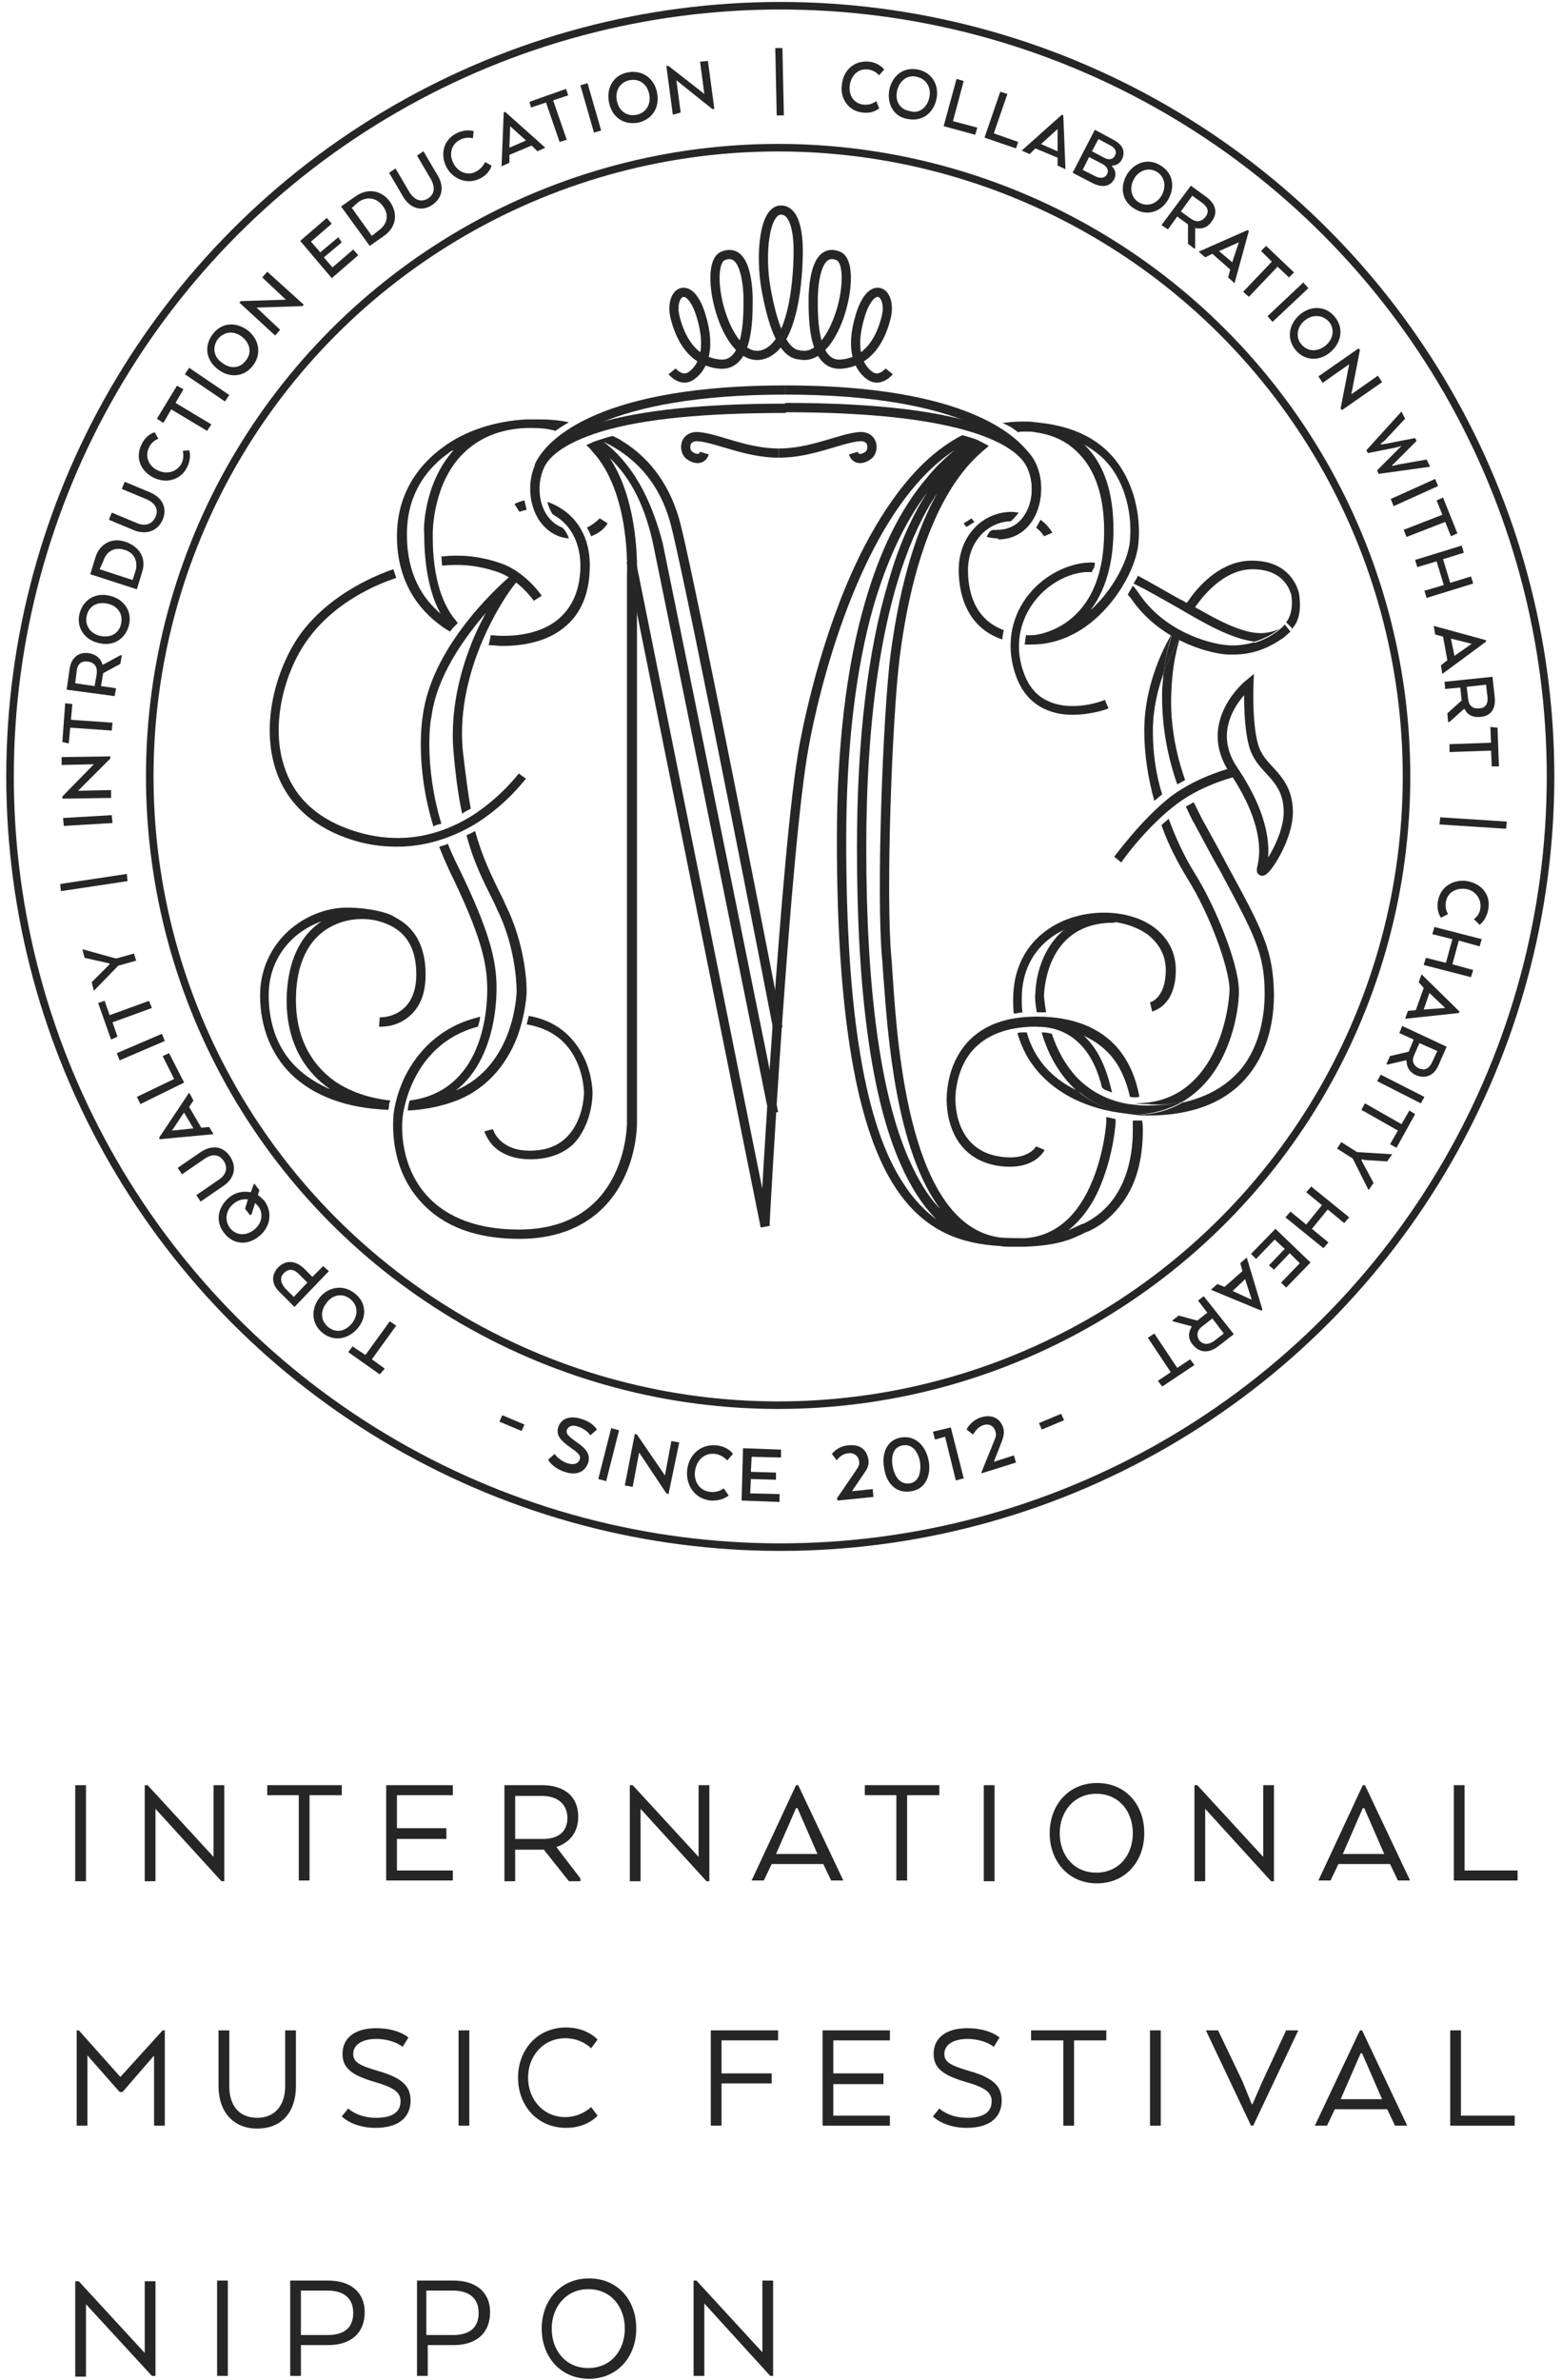 <?xml version="1.0" encoding="utf-8"?>
<!-- Generator: Adobe Illustrator 18.0.0, SVG Export Plug-In . SVG Version: 6.00 Build 0)  -->
<!DOCTYPE svg PUBLIC "-//W3C//DTD SVG 1.1//EN" "http://www.w3.org/Graphics/SVG/1.1/DTD/svg11.dtd">
<svg version="1.1" id="レイヤー_1" xmlns="http://www.w3.org/2000/svg" xmlns:xlink="http://www.w3.org/1999/xlink" x="0px"
	 y="0px" viewBox="0 0 218 332" enable-background="new 0 0 218 332" xml:space="preserve">
<g>
	<g>
		<path fill="#262626" d="M12,262.4h-1.5V249H12V262.4z"/>
		<path fill="#262626" d="M31.3,262.4h-0.4l-9.2-10.1v10.1h-1.5V249h0.4l9.2,10v-10h1.5V262.4z"/>
		<path fill="#262626" d="M37.3,249h10.4v1.4h-4.5v11.9h-1.5v-11.9h-4.4V249z"/>
		<path fill="#262626" d="M62.3,256.5h-6.9v4.4h7.8v1.4h-9.3V249h9.3v1.4h-7.8v4.6h6.9V256.5z"/>
		<path fill="#262626" d="M70.4,249h5.2c3.2,0,5.1,1.6,5.1,4.4c0,2.2-1.2,3.6-3,4.2v0.1L81,262v0.4h-1.6l-3.5-4.4h-4v4.4h-1.5V249zM75.6,250.5h-3.7v6h3.9c2,0,3.4-0.9,3.4-3C79.1,251.5,77.7,250.5,75.6,250.5z"/>
		<path fill="#262626" d="M99,262.4h-0.4l-9.2-10.1v10.1h-1.5V249h0.4l9.2,10v-10H99V262.4z"/>
		<path fill="#262626" d="M111.1,249h0.3l6.3,13.3H116l-1.1-2.3h-7.2l-1.1,2.3h-1.7L111.1,249z M111.3,252.2h-0.2l-2.7,6.2l-0.1,0.2h5.8l-0.1-0.2L111.3,252.2z"/>
		<path fill="#262626" d="M120.7,249h10.4v1.4h-4.5v11.9h-1.5v-11.9h-4.4V249z"/>
		<path fill="#262626" d="M138.8,262.4h-1.5V249h1.5V262.4z"/>
		<path fill="#262626" d="M146.5,255.7c0-3.9,2.6-7,6.6-7c4,0,6.6,3,6.6,7c0,3.9-2.6,7-6.6,7C149.1,262.7,146.5,259.6,146.5,255.7zM158.1,255.7c0-3-1.9-5.5-5.1-5.5c-3.1,0-5.1,2.5-5.1,5.5c0,3,1.9,5.5,5.1,5.5C156.2,261.2,158.1,258.7,158.1,255.7z"/>
		<path fill="#262626" d="M177.8,262.4h-0.4l-9.2-10.1v10.1h-1.5V249h0.4l9.2,10v-10h1.5V262.4z"/>
		<path fill="#262626" d="M190.2,249h0.3l6.3,13.3h-1.7l-1.1-2.3h-7.2l-1.1,2.3h-1.7L190.2,249z M190.4,252.2h-0.2l-2.7,6.2l-0.1,0.2h5.8l-0.1-0.2L190.4,252.2z"/>
		<path fill="#262626" d="M202.9,262.4V249h1.5v11.9h7.4v1.4H202.9z"/>
		<path fill="#262626" d="M21.6,286.6l-4.5,5.2h-0.4l-4.5-5.1v9.8h-1.5v-13.3H11l5.8,6.5l5.9-6.5H23v13.3h-1.5V286.6z"/>
		<path fill="#262626" d="M30.5,291v-7.8H32v7.8c0,2.6,1.3,4.4,3.9,4.4c2.6,0,3.9-1.9,3.9-4.4v-7.8h1.5v7.8c0,3.5-1.9,5.9-5.4,5.9C32.5,296.9,30.5,294.5,30.5,291z"/>
		<path fill="#262626" d="M48.6,294.1c0,0,1.3,1.3,3.9,1.3c2.4,0,3.4-0.9,3.4-2.3c0-1.2-0.8-1.9-3.6-2.7c-3.1-0.9-4.5-1.9-4.5-3.9c0-2.3,1.8-3.6,4.7-3.6c3.1,0,4.5,1.3,4.5,1.3l-0.8,1.3c0,0-1.3-1.1-3.7-1.1c-1.8,0-3.2,0.7-3.2,2.1c0,1.1,0.8,1.6,3.6,2.4c3.4,1,4.4,2.2,4.4,4.1c0,2.2-1.5,3.8-4.9,3.8c-3.2,0-4.7-1.6-4.7-1.6L48.6,294.1z"/>
		<path fill="#262626" d="M65.5,296.5H64v-13.3h1.5V296.5z"/>
		<path fill="#262626" d="M83.4,295.1c0,0-1.4,1.7-4.4,1.7c-4,0-6.7-3.1-6.7-7c0-3.9,2.7-7,6.7-7c3,0,4.4,1.7,4.4,1.7l-0.9,1.2c0,0-1.3-1.4-3.6-1.4c-3.1,0-5.2,2.5-5.2,5.5c0,3,2.1,5.5,5.2,5.5c2.2,0,3.6-1.4,3.6-1.4L83.4,295.1z"/>
		<path fill="#262626" d="M99.2,283.2h9.4v1.4h-7.9v4.6h7v1.4h-7v5.9h-1.5V283.2z"/>
		<path fill="#262626" d="M123.3,290.7h-7v4.4h7.9v1.4h-9.4v-13.3h9.4v1.4h-7.9v4.6h7V290.7z"/>
		<path fill="#262626" d="M131.1,294.1c0,0,1.3,1.3,3.9,1.3c2.4,0,3.4-0.9,3.4-2.3c0-1.2-0.8-1.9-3.6-2.7c-3.1-0.9-4.5-1.9-4.5-3.9c0-2.3,1.8-3.6,4.7-3.6c3.1,0,4.5,1.3,4.5,1.3l-0.8,1.3c0,0-1.3-1.1-3.7-1.1c-1.8,0-3.2,0.7-3.2,2.1c0,1.1,0.8,1.6,3.6,2.4c3.4,1,4.4,2.2,4.4,4.1c0,2.2-1.5,3.8-4.9,3.8c-3.2,0-4.7-1.6-4.7-1.6L131.1,294.1z"/>
		<path fill="#262626" d="M143.9,283.2h10.5v1.4h-4.5v11.9h-1.5v-11.9h-4.5V283.2z"/>
		<path fill="#262626" d="M162,296.5h-1.5v-13.3h1.5V296.5z"/>
		<path fill="#262626" d="M176.2,290.3l3.3-7.1h1.7l-6.3,13.3h-0.3l-6.3-13.3h1.7l3.4,7.1l1.3,3.2h0.1L176.2,290.3z"/>
		<path fill="#262626" d="M189.8,283.2h0.3l6.3,13.3h-1.7l-1.1-2.3h-7.3l-1.1,2.3h-1.7L189.8,283.2z M190.1,286.4h-0.2l-2.7,6.2l-0.1,0.2h5.8l-0.1-0.2L190.1,286.4z"/>
		<path fill="#262626" d="M202.4,296.5v-13.3h1.5v11.9h7.5v1.4H202.4z"/>
		<path fill="#262626" d="M21.6,331.4h-0.4L12,321.4v10.1h-1.5v-13.3H11l9.2,10v-10h1.5V331.4z"/>
		<path fill="#262626" d="M31.8,331.4h-1.5v-13.3h1.5V331.4z"/>
		<path fill="#262626" d="M40.6,318.1h5.2c3.1,0,5.1,1.6,5.1,4.4c0,3-2,4.6-5.1,4.6H42v4.3h-1.5V318.1z M45.7,319.5H42v6.2h3.7c2.2,0,3.6-0.9,3.6-3.1C49.3,320.5,47.9,319.5,45.7,319.5z"/>
		<path fill="#262626" d="M58.1,318.1h5.2c3.1,0,5.1,1.6,5.1,4.4c0,3-2,4.6-5.1,4.6h-3.6v4.3h-1.5V318.1z M63.2,319.5h-3.7v6.2h3.7c2.2,0,3.6-0.9,3.6-3.1C66.8,320.5,65.4,319.5,63.2,319.5z"/>
		<path fill="#262626" d="M75.6,324.8c0-3.9,2.6-7,6.6-7c4,0,6.6,3,6.6,7c0,3.9-2.6,7-6.6,7C78.2,331.8,75.6,328.7,75.6,324.8zM87.2,324.8c0-3-1.9-5.5-5.1-5.5c-3.1,0-5.1,2.5-5.1,5.5c0,3,1.9,5.5,5.1,5.5C85.3,330.3,87.2,327.8,87.2,324.8z"/>
		<path fill="#262626" d="M107.9,331.4h-0.4l-9.2-10.1v10.1h-1.5v-13.3h0.4l9.2,10v-10h1.5V331.4z"/>
	</g>
	<circle fill="none" stroke="#262626" stroke-width="1.054" stroke-miterlimit="10" cx="108.9" cy="108.3" r="107.5"/>
	<g>
		<path fill="#262626" d="M53,191.7l-4.4-3.1l0.6-0.8L51,189l3.4-4.7l0.9,0.6l-3.4,4.7l1.8,1.3L53,191.7z"/>
		<path fill="#262626" d="M49.9,185.3c-1.3,1.5-3.3,1.9-4.9,0.6c-1.6-1.3-1.6-3.4-0.4-4.9c1.2-1.5,3.3-1.9,4.9-0.6C51.2,181.7,51.2,183.8,49.9,185.3z M45.6,181.7c-0.9,1.1-0.9,2.5,0.2,3.4c1.1,0.9,2.4,0.6,3.3-0.5c0.9-1.1,0.9-2.5-0.2-3.4C47.8,180.3,46.4,180.6,45.6,181.7z"/>
		<path fill="#262626" d="M41.1,182.3l-2-2c-1.2-1.1-1.3-2.4-0.3-3.5c1.1-1.1,2.4-1,3.6,0.1l1.2,1.2l1.5-1.5l0.8,0.7L41.1,182.3zM39.8,179.7l1.2,1.2l1.9-2l-1.2-1.2c-0.7-0.7-1.4-0.8-2.1-0.1C39,178.2,39.2,179,39.8,179.7z"/>
		<path fill="#262626" d="M36.2,172.4c-1.5,1.3-3.6,1.3-4.9-0.4c-1.3-1.6-0.9-3.6,0.6-4.9c0.9-0.8,2-1,3.1-0.8l0.4-1.1l0.1-0.1
			l0.7,0.9l-0.2,0.7c0.3,0.2,0.6,0.5,0.9,0.8C38.1,169.1,37.7,171.2,36.2,172.4z M34.9,169.5l-0.7-0.9l0.4-1.3
			c-0.7-0.1-1.4,0.1-2,0.6c-1.1,0.9-1.3,2.3-0.5,3.4c0.9,1.1,2.3,1.1,3.4,0.2c1.1-0.9,1.3-2.3,0.5-3.3c-0.1-0.1-0.3-0.3-0.4-0.4
			l-0.5,1.6L34.9,169.5z"/>
		<path fill="#262626" d="M31.2,165.4l-3.2,2.2l-0.6-0.9l3.2-2.2c0.9-0.6,1.3-1.6,0.6-2.6c-0.7-1-1.7-0.9-2.6-0.3l-3.2,2.2l-0.6-0.9
			l3.2-2.2c1.5-1,3.1-0.9,4.1,0.6C33.1,162.8,32.7,164.4,31.2,165.4z"/>
		<path fill="#262626" d="M22.3,158.9l-0.1-0.2l4.2-6.3l0.6,1.1l-0.6,0.9l1.7,2.9l1.1-0.1l0.6,1L22.3,158.9z M24,157.7L24,157.7
			l2.9-0.3l0.1,0l-1.3-2.2l-0.1,0.1L24,157.7z"/>
		<path fill="#262626" d="M25.7,151l-6.1,3l-0.5-1l5.2-2.5l-1.6-3.2l0.9-0.4L25.7,151z"/>
		<path fill="#262626" d="M22.6,144.2l0.4,1l-6.3,2.7l-0.4-1L22.6,144.2z"/>
		<path fill="#262626" d="M15.5,145l-1.8-5.1l0.9-0.3l0.7,2l5.5-2l0.4,1l-5.5,2l0.7,2L15.5,145z"/>
		<path fill="#262626" d="M11.8,133.6l-0.3-1.2l4.7,1.3l2.5-0.7l0.3,1l-2.5,0.7l-3.4,3.5l-0.3-1.2l2.2-2.2l0.3-0.3l0-0.1l-0.4-0.1
			L11.8,133.6z"/>
		<path fill="#262626" d="M17.7,121.9l0.1,1l-9.3,1.4l-0.1-1L17.7,121.9z"/>
		<path fill="#262626" d="M15.6,113.7l0.1,1.1l-6.8,0.4l-0.1-1.1L15.6,113.7z"/>
		<path fill="#262626" d="M15.4,105.5l0,0.3l-4.5,4.5l4.6-0.1l0,1.1l-6.8,0.1l0-0.3l4.4-4.5l-4.5,0.1l0-1.1L15.4,105.5z"/>
		<path fill="#262626" d="M8.7,103.5l0.4-5.4l1,0.1l-0.2,2.2l5.8,0.4l-0.1,1.1l-5.8-0.4l-0.2,2.2L8.7,103.5z"/>
		<path fill="#262626" d="M9.3,96.2l0.4-2.8c0.2-1.6,1.2-2.5,2.7-2.3c1.1,0.2,1.7,0.8,1.9,1.6l0.1,0l2.4-1.3l0.2,0l-0.2,1.2
			l-2.4,1.3l-0.3,1.8l2.1,0.3L16,97.1L9.3,96.2z M10.7,93.6l-0.2,1.7l2.7,0.4l0.3-1.7c0.1-0.9-0.2-1.5-1.1-1.7
			C11.4,92.1,10.8,92.6,10.7,93.6z"/>
		<path fill="#262626" d="M13.8,89.7c-1.9-0.4-3.2-2.1-2.7-4.1c0.5-2,2.3-3,4.2-2.5c1.9,0.4,3.2,2.1,2.7,4.1
			C17.5,89.2,15.7,90.2,13.8,89.7z M15,84.2c-1.4-0.3-2.6,0.3-2.9,1.7c-0.3,1.3,0.5,2.5,1.9,2.8c1.4,0.3,2.6-0.3,2.9-1.7
			C17.2,85.6,16.4,84.5,15,84.2z"/>
		<path fill="#262626" d="M19.8,79.9l-0.7,2.3l-6.5-2.1l0.7-2.3c0.6-2,2.4-2.9,4.3-2.2S20.5,77.9,19.8,79.9z M13.9,79.4l4.6,1.5
			l0.4-1.2c0.4-1.3-0.1-2.6-1.5-3c-1.5-0.5-2.6,0.3-3,1.6L13.9,79.4z"/>
		<path fill="#262626" d="M18.8,74l-3.6-1.5l0.4-1l3.6,1.5c1,0.4,2,0.2,2.5-0.9c0.5-1.1-0.1-1.9-1.1-2.4l-3.6-1.5l0.4-1l3.6,1.5
			c1.6,0.7,2.4,2.1,1.7,3.8C22,74.1,20.4,74.6,18.8,74z"/>
		<path fill="#262626" d="M26.4,62.8c0,0,0.4,1-0.3,2.4c-0.9,1.8-3,2.3-4.7,1.4c-1.8-0.9-2.6-2.8-1.6-4.7c0.7-1.4,1.8-1.6,1.8-1.6
			l0.5,0.9c0,0-0.9,0.3-1.3,1.2c-0.6,1.2-0.1,2.6,1.2,3.2c1.2,0.6,2.6,0.3,3.3-0.9c0.5-0.9,0.2-1.8,0.2-1.8L26.4,62.8z"/>
		<path fill="#262626" d="M21.9,58.4l2.8-4.6l0.9,0.5l-1.1,1.9l5,3l-0.6,0.9l-5-3l-1.1,1.9L21.9,58.4z"/>
		<path fill="#262626" d="M32,55.1L31.4,56l-5.6-3.8l0.6-0.9L32,55.1z"/>
		<path fill="#262626" d="M30.4,51.5c-1.6-1.2-2-3.2-0.7-4.9c1.3-1.7,3.3-1.7,4.9-0.5c1.5,1.2,2,3.2,0.7,4.9
			C34,52.7,31.9,52.7,30.4,51.5z M33.8,47c-1.1-0.9-2.5-0.8-3.4,0.3c-0.8,1.1-0.6,2.5,0.6,3.3c1.1,0.9,2.5,0.8,3.3-0.3
			C35.2,49.2,34.9,47.9,33.8,47z"/>
		<path fill="#262626" d="M42.4,42.5l-0.2,0.2l-6.4,0.2l3.3,3.1l-0.7,0.8l-5-4.6l0.2-0.2l6.3-0.2l-3.3-3.1l0.7-0.8L42.4,42.5z"/>
		<path fill="#262626" d="M47.7,33.8l-2.5,2.1l1.2,1.4l2.9-2.5l0.7,0.8l-3.7,3.2l-4.4-5.2l3.7-3.2l0.7,0.8l-2.9,2.5l1.3,1.5l2.5-2.1
			L47.7,33.8z"/>
		<path fill="#262626" d="M53.6,32.9l-2,1.4l-4-5.5l2-1.4c1.7-1.2,3.6-0.9,4.8,0.7C55.6,29.8,55.3,31.7,53.6,32.9z M49.1,29l2.8,3.9
			l1-0.8c1.1-0.8,1.5-2.1,0.5-3.4c-0.9-1.2-2.3-1.3-3.4-0.5L49.1,29z"/>
		<path fill="#262626" d="M56.3,27.5l-2-3.4l0.9-0.6l2,3.4c0.6,0.9,1.5,1.4,2.5,0.8c1-0.6,1-1.6,0.5-2.6l-2-3.4l0.9-0.6l2,3.4
			c0.9,1.5,0.7,3.1-0.8,4.1C58.8,29.6,57.2,29,56.3,27.5z"/>
		<path fill="#262626" d="M68.6,23.1c0,0-0.2,1.1-1.6,1.8c-1.8,0.9-3.8,0.1-4.7-1.6c-0.9-1.8-0.4-3.8,1.4-4.7
			c1.4-0.7,2.4-0.3,2.4-0.3L66,19.3c0,0-0.9-0.3-1.8,0.2c-1.2,0.6-1.6,2-0.9,3.3c0.6,1.2,2,1.8,3.2,1.1c0.9-0.5,1.2-1.3,1.2-1.3
			L68.6,23.1z"/>
		<path fill="#262626" d="M70.3,15.7l0.2-0.1l5.6,5L75,21.1l-0.8-0.8l-3.1,1.3l0,1.1l-1.1,0.5L70.3,15.7z M71.2,17.6L71.2,17.6
			l-0.1,2.9l0,0.1l2.3-1l-0.1-0.1L71.2,17.6z"/>
		<path fill="#262626" d="M73.9,14.2l5.1-1.8l0.3,0.9l-2.1,0.7l1.9,5.5l-1,0.3l-1.9-5.5l-2.1,0.7L73.9,14.2z"/>
		<path fill="#262626" d="M83.9,18.2l-1,0.3L81,11.9l1-0.3L83.9,18.2z"/>
		<path fill="#262626" d="M85,14.3c-0.4-1.9,0.5-3.8,2.6-4.2c2-0.4,3.7,0.8,4.1,2.8c0.4,1.9-0.5,3.7-2.6,4.2
			C87,17.5,85.4,16.3,85,14.3z M90.6,13.1c-0.3-1.4-1.4-2.2-2.8-1.9c-1.3,0.3-2,1.5-1.7,2.9c0.3,1.4,1.4,2.2,2.8,1.9
			C90.2,15.7,90.9,14.5,90.6,13.1z"/>
		<path fill="#262626" d="M99.7,15.2l-0.3,0l-5-4l0.6,4.5L93.9,16L93,9.2l0.3,0l5,3.9l-0.6-4.5l1.1-0.1L99.7,15.2z"/>
		<path fill="#262626" d="M109.4,16.1l-1,0l-0.2-9.4l1,0L109.4,16.1z"/>
		<path fill="#262626" d="M122.7,15.1c0,0-0.8,0.8-2.3,0.6c-2-0.2-3.2-2-2.9-3.9c0.2-2,1.7-3.4,3.8-3.2c1.5,0.2,2.1,1.1,2.1,1.1
			l-0.7,0.8c0,0-0.6-0.7-1.5-0.8c-1.4-0.2-2.4,0.8-2.6,2.2c-0.2,1.4,0.6,2.6,2,2.7c1,0.1,1.7-0.5,1.7-0.5L122.7,15.1z"/>
		<path fill="#262626" d="M124.1,12.6c0.4-2,1.9-3.3,4-2.9c2,0.4,3,2.2,2.6,4.1c-0.4,1.9-1.9,3.2-4,2.8
			C124.7,16.3,123.8,14.5,124.1,12.6z M129.7,13.6c0.3-1.4-0.4-2.6-1.8-2.9c-1.3-0.3-2.4,0.6-2.7,2c-0.3,1.4,0.4,2.6,1.8,2.8
			C128.3,15.9,129.4,15,129.7,13.6z"/>
		<path fill="#262626" d="M131.7,17.6l1.8-6.6l1,0.3l-1.5,5.6l3.4,0.9l-0.3,1L131.7,17.6z"/>
		<path fill="#262626" d="M137.4,19.2l2.2-6.4l1,0.3l-1.9,5.5l3.4,1.2l-0.3,0.9L137.4,19.2z"/>
		<path fill="#262626" d="M148.2,16l0.2,0.1l0.3,7.5l-1.1-0.5l0-1.1l-3.1-1.3l-0.8,0.8l-1.1-0.5L148.2,16z M147.6,18L147.6,18
			l-2.2,2l-0.1,0.1l2.3,1l0-0.1L147.6,18z"/>
		<path fill="#262626" d="M152.4,25.5l-2.7-1.4l3.1-6l2.6,1.4c1.3,0.7,1.7,1.6,1.2,2.7c-0.3,0.6-0.8,0.9-1.4,0.9l0,0.1
			c0.5,0.5,0.6,1.2,0.3,1.8C154.9,26.1,153.7,26.2,152.4,25.5z M152,21.9l-0.9,1.8l1.8,0.9c0.6,0.3,1.3,0.3,1.6-0.3
			c0.3-0.5,0-1.1-0.6-1.4L152,21.9z M155,20.3l-1.7-0.9l-0.9,1.7l1.7,0.9c0.7,0.4,1.3,0.2,1.5-0.3C155.9,21.2,155.7,20.7,155,20.3z"
			/>
		<path fill="#262626" d="M157.3,24.3c1.1-1.7,3-2.3,4.7-1.2c1.8,1.1,2,3.1,1,4.8c-1,1.7-3,2.3-4.7,1.2
			C156.5,28,156.3,26,157.3,24.3z M162.1,27.3c0.7-1.2,0.5-2.6-0.6-3.3c-1.1-0.7-2.5-0.3-3.2,0.9c-0.7,1.2-0.5,2.6,0.6,3.3
			C160,28.9,161.4,28.5,162.1,27.3z"/>
		<path fill="#262626" d="M166.2,25.9l2.2,1.6c1.3,1,1.6,2.2,0.7,3.4c-0.6,0.9-1.5,1.1-2.3,0.9l0,0.1l0,2.7l-0.1,0.1l-0.9-0.7l0-2.7
			l-1.5-1.1L163,32l-0.9-0.6L166.2,25.9z M167.8,28.3l-1.4-1l-1.6,2.2l1.4,1c0.7,0.5,1.4,0.5,2-0.2
			C168.8,29.6,168.6,28.9,167.8,28.3z"/>
		<path fill="#262626" d="M174.1,32.1l0.2,0.1l-2,7.3l-0.9-0.8l0.3-1.1l-2.5-2.2l-1,0.5l-0.9-0.8L174.1,32.1z M172.9,33.8
			L172.9,33.8l-2.7,1.2l-0.1,0l1.9,1.6l0-0.1L172.9,33.8z"/>
		<path fill="#262626" d="M176.7,34.3l3.9,3.7l-0.7,0.7l-1.6-1.5l-4,4.2l-0.8-0.7l4-4.2L176,35L176.7,34.3z"/>
		<path fill="#262626" d="M177.6,44.9l-0.7-0.8l5-4.7l0.7,0.8L177.6,44.9z"/>
		<path fill="#262626" d="M181.4,43.9c1.5-1.3,3.6-1.3,4.9,0.3c1.3,1.6,0.9,3.6-0.6,4.9c-1.5,1.3-3.6,1.3-4.9-0.3
			C179.5,47.2,179.9,45.2,181.4,43.9z M185,48.2c1.1-0.9,1.3-2.3,0.5-3.3c-0.9-1-2.3-1.1-3.4-0.2c-1.1,0.9-1.3,2.3-0.5,3.3
			C182.5,49.1,183.9,49.1,185,48.2z"/>
		<path fill="#262626" d="M187.3,57.2l-0.2-0.2l1.2-6.2l-3.7,2.6l-0.6-0.9l5.6-3.9l0.2,0.2l-1.2,6.2l3.7-2.6l0.6,0.9L187.3,57.2z"/>
		<path fill="#262626" d="M197.5,61.1l0.2,0.4l-2.9,2.9l-0.5,0.5l0,0.1l0.8-0.2l4-0.7l0.5,1l-7.2,1l-0.2-0.5l2.9-2.9l0.5-0.5l0,0
			l-0.7,0.2l-4,0.8l-0.2-0.4l4.9-5.4l0.5,1l-2.8,3l-0.6,0.5l0,0.1l0.7-0.1L197.5,61.1z"/>
		<path fill="#262626" d="M194.5,70.6l-0.4-1l6.2-2.8l0.4,1L194.5,70.6z"/>
		<path fill="#262626" d="M201.4,69.4l2,5l-0.9,0.4l-0.8-2l-5.4,2.1l-0.4-1l5.4-2.1l-0.8-2L201.4,69.4z"/>
		<path fill="#262626" d="M199.1,83.4l-0.3-1l2.7-0.8l-1-3.3l-2.7,0.8l-0.3-1l6.5-2l0.3,1l-2.9,0.9l1,3.3l2.9-0.9l0.3,1L199.1,83.4z"/>
		<path fill="#262626" d="M207.4,89.3l0,0.2l-6.1,4.5l-0.2-1.2l0.9-0.7l-0.6-3.3l-1.1-0.3l-0.2-1.2L207.4,89.3z M205.4,89.8
			L205.4,89.8l-2.8-0.7l-0.1,0l0.5,2.4l0.1-0.1L205.4,89.8z"/>
		<path fill="#262626" d="M208.3,94.4l0.3,2.8c0.2,1.6-0.5,2.7-2,2.8c-1.1,0.1-1.8-0.3-2.2-1.1l-0.1,0l-2,1.8l-0.2,0l-0.1-1.2l2-1.8l-0.2-1.8l-2.1,0.2l-0.1-1L208.3,94.4z M207.6,97.2l-0.2-1.7l-2.7,0.3l0.2,1.7c0.1,0.9,0.6,1.4,1.5,1.3C207.3,98.8,207.7,98.2,207.6,97.2z"/>
		<path fill="#262626" d="M209,101.5l0.2,5.4l-1,0l-0.1-2.2l-5.8,0.2l0-1.1l5.8-0.2l-0.1-2.2L209,101.5z"/>
		<path fill="#262626" d="M200.9,115l0.1-1l9.3,0.6l-0.1,1L200.9,115z"/>
		<path fill="#262626" d="M201.1,128c0,0-0.7-0.9-0.4-2.4c0.4-2,2.2-3,4.1-2.7c2,0.4,3.3,1.9,2.9,4c-0.3,1.5-1.2,2.1-1.2,2.1l-0.8-0.8c0,0,0.8-0.5,0.9-1.5c0.2-1.3-0.7-2.5-2-2.7c-1.4-0.2-2.6,0.5-2.8,1.8c-0.2,1,0.3,1.7,0.3,1.7L201.1,128z"/>
		<path fill="#262626" d="M198.7,134.6l0.3-1l2.8,0.7l0.9-3.3l-2.8-0.7l0.3-1l6.6,1.7l-0.3,1l-2.9-0.8l-0.9,3.3l2.9,0.8l-0.3,1L198.7,134.6z"/>
		<path fill="#262626" d="M203.7,141.1l-0.1,0.2l-7.5,0.8l0.4-1.1l1.1-0.1l1.1-3.1L198,137l0.4-1.1L203.7,141.1z M201.7,140.6L201.7,140.6l-2.1-2l-0.1-0.1l-0.8,2.3l0.1,0L201.7,140.6z"/>
		<path fill="#262626" d="M201.9,146l-1.1,2.5c-0.6,1.5-1.8,2-3.1,1.5c-1-0.4-1.4-1.2-1.4-2.1l-0.1,0l-2.6,0.6l-0.1-0.1l0.5-1.1l2.6-0.6l0.7-1.7l-2-0.9l0.4-1L201.9,146z M199.9,148.1l0.7-1.5l-2.5-1.1l-0.7,1.6c-0.4,0.8-0.2,1.5,0.6,1.9C198.9,149.4,199.5,149,199.9,148.1z"/>
		<path fill="#262626" d="M192.2,150.8l0.5-0.9l6.1,3.1l-0.5,0.9L192.2,150.8z"/>
		<path fill="#262626" d="M197.5,155.4l-2.6,4.7l-0.9-0.5l1.1-1.9l-5.1-2.9l0.5-0.9l5.1,2.9l1.1-1.9L197.5,155.4z"/>
		<path fill="#262626" d="M191.7,165l-0.7,1l-2.2-4.4l-2.2-1.4l0.6-0.9l2.2,1.4l4.9,0.3l-0.7,1l-3.1-0.2l-0.4-0.1l-0.1,0.1l0.2,0.4L191.7,165z"/>
		<path fill="#262626" d="M179.4,169.8l0.7-0.8l2.2,1.8l2.2-2.7l-2.2-1.8l0.7-0.8l5.3,4.3l-0.7,0.8l-2.3-1.9l-2.2,2.7l2.3,1.9l-0.7,0.8L179.4,169.8z"/>
		<path fill="#262626" d="M177.1,176.5l2.2-2.3l-1.4-1.3l-2.6,2.7l-0.7-0.7l3.4-3.5l4.9,4.7l-3.4,3.5l-0.7-0.7l2.6-2.7l-1.4-1.4l-2.2,2.3L177.1,176.5z"/>
		<path fill="#262626" d="M176.2,182.7l-0.2,0.1l-7-2.9l0.9-0.8l1,0.4l2.5-2.2l-0.3-1.1l0.9-0.8L176.2,182.7z M174.7,181.3L174.7,181.3l-0.9-2.8l0-0.1l-1.8,1.7l0.1,0L174.7,181.3z"/>
		<path fill="#262626" d="M172.2,186.1l-2.2,1.7c-1.3,1-2.6,0.9-3.5-0.2c-0.7-0.8-0.7-1.7-0.2-2.5l0-0.1l-2.6-0.7l-0.1-0.1l0.9-0.7l2.6,0.7l1.4-1.1l-1.3-1.7l0.8-0.6L172.2,186.1z M169.5,187l1.3-1l-1.6-2.1l-1.4,1.1c-0.7,0.5-0.9,1.2-0.4,2C168,187.6,168.7,187.6,169.5,187z"/>
		<path fill="#262626" d="M166.7,190.4l-4.5,3l-0.6-0.8l1.8-1.2l-3.2-4.8l0.9-0.6l3.2,4.8l1.8-1.2L166.7,190.4z"/>
	</g>
	<g>
		<path fill="#262626" d="M70.1,197.4l3.1,1.3l-0.4,0.9l-3.1-1.3L70.1,197.4z"/>
		<path fill="#262626" d="M77.4,202.8c0,0,0.6,0.9,1.8,1.3c1,0.3,1.5,0,1.7-0.5c0.2-0.5-0.1-0.9-1.3-1.7c-1.4-1-2-1.7-1.7-2.8
			c0.4-1.2,1.5-1.7,3.2-1.2c1.7,0.5,2.2,1.5,2.2,1.5l-0.9,0.8c0,0-0.5-0.8-1.7-1.2c-0.8-0.3-1.4-0.1-1.6,0.5
			c-0.1,0.5,0.2,0.8,1.3,1.6c1.5,1,2,1.8,1.7,2.9c-0.4,1.2-1.5,1.9-3.3,1.3c-1.8-0.6-2.3-1.7-2.3-1.7L77.4,202.8z"/>
		<path fill="#262626" d="M84.6,206.6l-1.1-0.3l1.8-7.1l1.1,0.3L84.6,206.6z"/>
		<path fill="#262626" d="M93.3,208.4l-0.3-0.1l-3.8-5.7l-0.9,4.8l-1.1-0.2l1.4-7.2l0.3,0.1l3.9,5.7l0.9-4.8l1.1,0.2L93.3,208.4z"/>
		<path fill="#262626" d="M101.7,208.6c0,0-0.9,0.8-2.5,0.7c-2.2-0.2-3.5-2.1-3.3-4.2c0.2-2.1,1.8-3.7,4.1-3.5
			c1.7,0.2,2.3,1.2,2.3,1.2l-0.8,0.9c0,0-0.7-0.8-1.7-0.9c-1.5-0.2-2.6,0.9-2.8,2.4c-0.2,1.5,0.7,2.8,2.2,2.9
			c1.1,0.1,1.8-0.5,1.8-0.5L101.7,208.6z"/>
		<path fill="#262626" d="M108.3,206.4l-3.5-0.1l-0.1,2l4.1,0.1l0,1.1l-5.3-0.2l0.2-7.3l5.3,0.2l0,1.1l-4.1-0.1l-0.1,2.1l3.5,0.1
			L108.3,206.4z"/>
		<path fill="#262626" d="M116.8,209l2.6-3.8c0.4-0.6,0.6-0.9,0.5-1.4c-0.1-0.7-0.7-1.2-1.5-1.1c-1,0.1-1.6,0.9-1.6,1l-0.7-0.9
			c0,0,0.8-1.1,2.3-1.2c1.7-0.2,2.6,0.7,2.8,2c0.1,0.7-0.1,1.2-0.6,1.9l-1.7,2.5l2.9-0.3l0.1,1.1l-5,0.5L116.8,209z"/>
		<path fill="#262626" d="M123.4,204.8c-0.4-2.1,0.4-4,2.4-4.3s3.4,1.2,3.8,3.2c0.4,2-0.4,4-2.4,4.3
			C125.1,208.4,123.7,206.9,123.4,204.8z M128.4,203.9c-0.3-1.5-1.1-2.5-2.4-2.3c-1.3,0.2-1.7,1.5-1.4,3c0.3,1.5,1.1,2.5,2.4,2.3
			C128.2,206.7,128.6,205.4,128.4,203.9z"/>
		<path fill="#262626" d="M130.2,199.7l2.5-0.6l1.8,7.1l-1.1,0.3l-1.5-6.1l-1.4,0.4L130.2,199.7z"/>
		<path fill="#262626" d="M137,205.3l1.7-4.2c0.3-0.7,0.4-1,0.2-1.5c-0.2-0.7-0.9-1.1-1.7-0.8c-0.9,0.3-1.3,1.2-1.4,1.3l-0.9-0.7
			c0,0,0.5-1.2,2-1.7c1.6-0.5,2.7,0.2,3.1,1.4c0.2,0.6,0.1,1.2-0.2,2l-1.1,2.8l2.8-0.9l0.3,1l-4.8,1.5L137,205.3z"/>
		<path fill="#262626" d="M145,198.5l3.1-1.3l0.4,0.9l-3.1,1.3L145,198.5z"/>
	</g>
	<circle fill="none" stroke="#262626" stroke-width="1.054" stroke-miterlimit="10" cx="108.6" cy="108.3" r="87.7"/>
</g>
<g>
	<g>
		<path fill="none" d="M163.1,114.3c0.9,2.7,2.2,5.3,3.7,7.7c2.8,4.5,6,12.3,6.1,16.1c0.1,2.1-0.8,9.1-5.1,13.5c-0.8,0.9-1.8,1.6-2.8,2.2c3.5-0.7,6.3-2.3,8.3-4.8c2.7-3.3,3.2-7.5,3.2-10.4c0-5.7-1.4-8.3-6.2-17.1c-1-1.9-2.2-4.1-3.6-6.6
			c-0.4-0.8-0.8-1.6-1.2-2.4c-0.4,0.3-0.8,0.5-1.2,0.8C163.9,113.6,163.5,113.9,163.1,114.3z"/>
		<path fill="none" d="M164.3,109.4c-1.9-5.4-2.2-10.1-2.1-13.4c0-0.8,0.1-1.5,0.2-2.1c-0.8,2.2-1.5,5.1-1.5,8.1c0,2.9,0.4,6,1.2,8.9c0.1-0.1,0.2-0.2,0.3-0.2C163,110.2,163.7,109.8,164.3,109.4z"/>
		<path fill="#262626" d="M143.3,144c0,0-0.3,0-0.7,0c-0.3,0-0.6,0.1-0.6,0.1c1.4,5,4.9,7.7,7.9,9.2c4.1,2,8.2,2.1,8.4,2.1c-3.1-0.3-5.8-1.4-8-3.3C146.7,150.4,144.3,147.6,143.3,144z"/>
		<path fill="#262626" d="M160.9,102c0-3.1,0.7-5.9,1.5-8.1c0.4-3.5,1.2-5.6,1.3-5.7l0.6,0.2l0,0l-0.5-0.4c-0.2,0.3-4.1,6.3-4.1,13.9c0,3.2,0.5,6.6,1.4,9.8c0.4-0.3,0.7-0.6,1.1-0.9C161.3,108,160.9,104.9,160.9,102z"/>
		<path fill="#262626" d="M165,153.7c1-0.6,1.9-1.3,2.8-2.2c4.4-4.5,5.2-11.5,5.1-13.5c-0.1-3.8-3.3-11.6-6.1-16.1c-1.5-2.4-2.7-5-3.7-7.7
			c-0.3,0.3-0.7,0.6-1,0.9c0.9,2.6,2.2,5.1,3.6,7.4c3.3,5.3,5.8,12.5,5.9,15.4c0,1.6-0.7,8.4-4.8,12.6c-2.2,2.3-5,3.4-8.4,3.4
			c0.6,0.1,1.1,0.1,1.7,0.1C161.9,154.2,163.5,154,165,153.7z"/>
		<path fill="#262626" d="M171.4,120.9c-1-1.9-2.2-4.1-3.6-6.6c-0.4-0.8-0.8-1.6-1.2-2.4c-0.4,0.2-0.7,0.4-1.1,0.6c0.4,0.8,0.7,1.6,1.2,2.4
			c1.4,2.6,2.5,4.7,3.6,6.6c4.7,8.8,6.2,11.4,6.2,17.1c0,2.9-0.6,7.1-3.2,10.4c-2,2.4-4.7,4-8.3,4.8c-1.9,1.1-4.1,1.7-6.6,1.7
			c0,0,0,0,0,0c0.6,0.1,1.2,0.1,1.8,0.1c6.3,0,11.1-1.9,14.1-5.7c2.9-3.6,3.5-8.1,3.5-11.2C177.7,132.6,176.3,129.9,171.4,120.9z"/>
		<rect x="164.6" y="88.2" width="0" height="0.6"/>
		<path fill="#262626" d="M164.8,88.8c0,0-1.3,2-2.4,5.1c-0.1,0.7-0.1,1.4-0.2,2.1c-0.1,3.3,0.2,8,2.1,13.4c0.4-0.2,0.8-0.4,1.1-0.6
			c-1.8-5.1-2.1-9.5-1.9-12.7c0.2-4.6,1.3-7.4,1.3-7.5l-0.6-0.2L164.8,88.8z"/>
		<path fill="#262626" d="M158.4,154.1C158.4,154.1,158.4,154.1,158.4,154.1c-3.2-0.3-5.9-1.6-8-3.7c-1.8-1.9-2.9-4.1-3.6-6.2c0,0-0.6-0.2-1.4-0.2
			l0,0.1c0.7,2.4,2,5.1,4.1,7.3c0.3,0.3,0.6,0.6,0.9,0.9c0,0,0.1,0,0.1,0C154.4,154,158.3,154.1,158.4,154.1z"/>
		<polygon points="164.3,88.4 164.3,88.4 164.3,88.4"/>
		<path fill="#262626" d="M164.3,88.4L164.3,88.4l-0.6-0.2c0,0.1-0.9,2.2-1.3,5.7c1.1-3.1,2.4-5.1,2.4-5.1L164.3,88.4z"/>
		<path fill="#262626" d="M165,153.7c-1.5,0.3-3.1,0.5-4.8,0.5c-0.6,0-1.2,0-1.7-0.1c0,0,0,0,0,0c0,0-4-0.1-7.9-1.9c0,0-0.1,0-0.1,0
			c2.2,1.9,4.9,3,8,3.3c0,0,0,0,0,0C160.8,155.4,163,154.8,165,153.7z"/>
	</g>
	<path fill="#262626" d="M157.7,153c-0.5-2.3-1.4-4.3-2.7-5.8c-2.3-2.6-5.8-4-10.4-4c-4.6,0-10.3,1.6-11.2,9c-0.3,2.8,0.5,8.2,6,9.1
		c4.1,0.7,5.2-1.4,5.2-1.4l1.2,0.5c-0.1,0.1-1.4,3-6.6,2.2c-6.5-1.1-7.4-7.4-7-10.6c0.3-2.7,1.3-4.9,2.8-6.6
		c2.2-2.4,5.4-3.6,9.7-3.6c5,0,8.8,1.5,11.3,4.4c1.5,1.8,2.5,4,3,6.7C159,153.1,158.3,153.1,157.7,153z"/>
	<path fill="#262626" d="M152.4,79.8c-0.3,0-0.7,0-1,0c-3,0.3-5.9,2.2-7.6,4.9c-1.7,2.7-2.1,6-0.9,9.2c0.7,1.9,1.8,3.2,3.4,3.9
		c3.4,1.6,7.9-0.1,7.9-0.2l0.5,1.2c-0.1,0.1-2.4,0.9-5,0.9c-1.3,0-2.6-0.2-3.9-0.8c-1.9-0.9-3.2-2.4-4-4.6c-1.3-3.6-0.9-7.3,1-10.3
		c1.9-3,5.2-5.1,8.6-5.5c0.5,0,0.9-0.1,1.4,0c0,0,0,0.3-0.1,0.7C152.4,79.6,152.4,79.8,152.4,79.8z"/>
	<g>
		<path fill="#262626" d="M61.6,114.9c-2.5-8.3-1.5-14.7-1.4-14.8l0,0c0.7-5.7,4.5-11,7.6-14.6c-0.4,0.8-0.9,1.7-1.3,2.6
			c-1.8,4-3.8,10.2-3.2,16.8c0.3,3.5,0.7,6.3,1.2,8.6c0.4-0.3,0.8-0.5,1.2-0.7c-0.4-2.2-0.7-4.7-1.1-8c-1.2-12.1,6.8-23,7.5-23.6
			l0,0l0,0c0,0,0,0,0,0l-0.4-0.5l-0.3-0.5c0,0,0,0,0,0l0,0c-0.5,0.4-11.1,9.3-12.4,19.7c-0.1,0.5-1.1,7,1.5,15.4
			C60.7,115.1,61.1,115,61.6,114.9z"/>
		<path fill="#262626" d="M70.6,126.3l-0.4-0.9c-1.7-3.4-2.9-5.9-3.9-9.5c-0.3,0.2-0.7,0.4-1.2,0.6c1,3.7,2.2,6.1,3.9,9.5l0.4,0.9
			c2,4,2.7,8.7,2.7,11.4c0,0.1-0.2,10.3-8.5,13.8c1.5-1.1,2.7-2.7,3.6-4.5c1.9-3.8,2.1-8.1,2.1-9.7c0-3.9-0.9-7.9-5.4-17.1
			c-0.5-1-1-2.1-1.4-3.1c-0.4,0.2-0.9,0.3-1.2,0.4c0.4,1.1,0.9,2.2,1.4,3.3c4.4,9,5.3,12.9,5.3,16.6c0,3.4-0.8,14.2-10.8,15.5
			c0,0-0.1,0.1-0.2,0.7c-0.1,0.6-0.1,0.7-0.1,0.7c2.2-0.1,4.4-0.5,6.6-1.3c4-1.5,7-4.6,8.7-9c1.2-3.3,1.3-6.1,1.3-6.2
			C73.5,135.3,72.7,130.5,70.6,126.3z"/>
		<path fill="#262626" d="M41.3,139.5c0-5,1.7-8.5,4.8-10.2c2.2-1.2,4.6-1.3,6.4-0.9c3.8,0.9,5.6,3.4,5.6,7.5c0,2.1-0.6,3.7-1.7,4.7
			c-1.5,1.4-3.4,1.3-3.4,1.3l-0.1,1.3c0.1,0,2.5,0.2,4.4-1.6c1.4-1.3,2.1-3.1,2.1-5.7c0-3.3-1.1-5.8-3.2-7.3
			c-0.4-0.3-0.8-0.5-1.3-0.8c-0.5-0.3-1.2-0.5-2-0.7c-1.3-0.3-2.8-0.5-4.5-0.5c-2.9,0-5.9,1.2-8.2,3.3c-2.5,2.3-3.9,5.5-3.9,8.9
			c0,4.4,1.5,8.2,4.3,11c3.2,3.1,7.8,4.8,13.6,5c0,0,0.1-0.4,0.1-0.7s0.2-0.6,0.2-0.6c-2.9-0.3-5.6-1.2-7.8-2.7
			C43.1,148.2,41.3,144.3,41.3,139.5z M41.4,148.9c-2.6-2.5-3.9-6-3.9-10.1c0-3.1,1.2-5.9,3.5-8c1.1-1,2.5-1.8,3.9-2.3
			c-2.3,1.5-4.8,4.6-4.9,11c0,6.7,3.2,10.4,5.9,12.3c0.1,0.1,0.2,0.2,0.3,0.2C44.4,151.2,42.7,150.2,41.4,148.9z"/>
	</g>
	<path fill="#262626" d="M74,161.7c-2.7,0-4.3-1-5.2-1.9c-0.9-1-1.2-2-1.2-2l1.2-0.3c0,0.1,0.9,3,5.1,3c2.2,0,3.9-0.6,5.2-1.9
		c2.4-2.4,2.4-6.1,2.4-6.2c0,0,0-2.1-1-4.3c-1.3-2.9-3.6-4.6-6.9-5.2l-0.1,0l0.3-1.2c4.6,0.8,6.7,3.7,7.8,6c1.1,2.4,1.1,4.7,1.1,4.8
		c0,0.2,0,4.3-2.7,7.1C78.6,160.9,76.6,161.7,74,161.7z"/>
	<g>
		<path fill="#262626" d="M73.5,71.1c-0.1-0.4-0.2-0.8-0.3-1.3c-0.5,0.1-1,0.3-1.4,0.5l0.7,1.1C72.7,71.3,73.1,71.2,73.5,71.1z"/>
		<path fill="#262626" d="M78.1,70.8c-0.5-0.3-1.1-0.6-1.7-0.8c0.1,0.6,0.4,1.2,0.7,1.7c0.1,0.1,0.2,0.1,0.3,0.2
			c2.4,1.4,3.7,4.1,3.6,7.4c-0.1,3-1.1,5.3-2.9,6.9c-3,2.7-7.7,2.6-9.5,2.4l-0.1,0L68.2,90l0.3,0c0.4,0,1,0.1,1.6,0.1
			c2.4,0,6.2-0.4,8.9-2.8c2.1-1.8,3.2-4.5,3.3-7.8C82.5,75.7,81,72.5,78.1,70.8z"/>
	</g>
	<g>
		<path fill="#262626" d="M84.2,61.6c4,1.9,7.9,5.4,9.5,11.9c2.7,10.9,14.1,69.4,14.2,70l1.3-0.2c-0.1-0.6-11.5-59.2-14.2-70.1
			c-1.3-5.2-4.1-9.2-8.2-11.7c-0.4-0.3-0.9-0.5-1.3-0.7c-0.8,0.2-1.7,0.5-2.6,0.8c-0.4,0.2-0.7,0.3-1.1,0.5c0.3,0.2,0.6,0.5,0.8,0.8
			c5.5,5.8,4.9,17.2,4.9,17.3l0,0v76.4c0,0.6-0.2,14.9-15.1,14.9c-5.6,0-9.9-1.6-12.7-4.6c-3.8-4.1-3.7-9.5-3.5-11.1
			c0-0.1,1-10.1,10.5-12.6c0,0,0.1-0.3,0.2-0.7s0.1-0.7,0.1-0.7l-0.3,0.1c-5.6,1.4-8.5,5.1-10,7.9c-1.6,3.1-1.8,5.8-1.8,5.9
			c-0.1,1.7-0.3,7.5,3.9,12c3.1,3.4,7.7,5.1,13.7,5.1c6.3,0,11.1-2.5,13.9-7.2c2.5-4.2,2.5-8.6,2.5-9.1V80.3
			c0-0.6,0.4-10.1-3.8-16.4c3,2.8,5,6.9,6.1,12.2c4.1,20,16,78.7,16.1,79.3l1.3-0.3c-0.1-0.6-12-59.3-16.1-79.3
			C91.3,71.2,89.1,65.3,84.2,61.6z"/>
		<path fill="#262626" d="M62.3,87.8c0.2,0.1,0.5,0.3,0.5,0.3l0.4-0.5l0.7-0.7c-0.1-0.1-0.2-0.2-0.3-0.4l-0.1-0.1
			c-1.4-1.7-3.2-5.2-3.1-12.1c0-0.1,0-6.8,4.2-11c2.2-2.2,5.2-3.5,9-3.6c0.3,0,0.5,0,0.8,0c1.1,0,2.1,0.1,3.1,0.4
			c0.6-0.4,1.2-0.8,1.9-1.2c-1.4-0.3-2.8-0.4-4-0.4c-0.6,0-1,0-1.1,0c-0.3,0-0.5,0-0.8,0c-4.2,0.2-8.5,1.5-11.7,3.9
			c-2.9,2.1-6.4,6-6.4,12.4C55.4,81.9,59.2,85.8,62.3,87.8z M62.6,63.2c0.2-0.2,0.4-0.3,0.7-0.4c-4.2,4.7-4.2,11.2-4.1,11.5
			c0,3.4,0.4,7.9,2.3,11.3c-2.4-2-4.7-5.4-4.7-10.9C56.7,68.7,59.9,65.1,62.6,63.2z"/>
	</g>
	<g>
		<path fill="#262626" d="M145.2,72.5c-0.1,0.3-0.3,0.5-0.4,0.8c-0.1,0.1-0.1,0.2-0.2,0.3c0.8,0.6,1.1,1.2,1.1,1.2l1.2-0.5
			C146.8,74.3,146.4,73.3,145.2,72.5z"/>
		<path fill="#262626" d="M142.1,71.6c0,0,0.1-0.1,0.1-0.1c-0.3,0-0.6-0.1-1-0.1c-4.2,0-7.4,3.5-7.4,8.1c0,2.6,0.7,7.9,6.1,9.7
			c0-0.4,0.1-0.9,0.2-1.3c-4.3-1.6-5-5.7-5-8.4c0-3.8,2.6-6.7,6-6.8C141.4,72.4,141.8,72,142.1,71.6z"/>
	</g>
	<path fill="#262626" d="M153.8,151.7c-0.5-2.1-1.4-4.4-3.1-6.1c-1.6-1.6-3.6-2.4-6.1-2.4V142c2.8,0,5.2,0.9,7,2.8
		c2.2,2.2,3.1,5.4,3.6,7.6c0,0-0.5-0.2-1-0.4C154,151.9,153.8,151.7,153.8,151.7z"/>
	<g>
		<path fill="#262626" d="M142.1,60.3c0.2-0.1,0.4-0.1,0.6-0.1c0.3,0,0.5,0,0.7,0c0.4,0,0.7,0,1.1,0.1c1.5,0.2,4,0.8,6,2.9
			c2.4,2.4,3.6,6.1,3.6,10.9c0,5.8-1.7,10-5,12.5c-2.4,1.8-4.8,2-5,2c-0.3,0-0.6,0-0.9,0c-0.1,0.4-0.1,0.8-0.2,1.3c0.3,0,0.7,0,1,0
			c3.8,0,7.5-1.8,10.5-5.2c2.4-2.7,4.2-6.3,4.4-9.1c0.3-3.5-0.5-8.4-3.7-12c-2.5-2.8-6.1-4.3-10.7-4.7c-0.6-0.1-1-0.1-1.3-0.1
			c0,0,0,0,0,0c0,0-0.1,0-0.3,0c0,0-0.1,0-0.1,0v0c0,0-0.1,0-0.2,0c-0.1,0-0.1,0-0.2,0c-0.8,0-1.6,0.1-2.5,0.2
			C140.9,59.4,141.6,59.9,142.1,60.3z M154.4,64.4c2.9,3.2,3.6,7.8,3.3,11c-0.2,2.5-1.9,5.8-4.1,8.3c-0.5,0.5-0.9,1-1.4,1.4
			c2.6-3.4,3.2-7.8,3.2-11.2c0-5.2-1.3-9.2-4-11.8c0,0-0.1-0.1-0.1-0.1C152.5,62.7,153.6,63.5,154.4,64.4z"/>
		<path fill="#262626" d="M159.4,156.3l-1.3,0c0,0.5,0,0.9,0,1.4c0,3.6-0.9,10.1-6.9,13l-0.1,0c-0.7,0.3-1.3,0.6-2,0.9
			c1.9-1.5,3.5-3.7,4.6-6.5c1.7-4.2,2-8.3,2-8.5l0,0c0,0,0-0.2,0-0.5l-1.3-0.3c0,0.3,0,0.7,0,0.7c0,0.2-0.3,4.2-1.9,8.1
			c-2,5-5.2,7.8-9.4,8.1c-0.2,0-0.4,0-0.7,0c-1,0-1.9,0-2.9-0.1c-12.4-1.7-14.2-25.8-14.9-36.3c-0.1-1.1-0.1-2-0.2-2.8
			c-0.8-8.7,0.1-33.6,1.2-42.1c2.1-16.1,6.8-23.8,10.4-27.4c0.7-0.7,1.4-1.3,2-1.8c-0.5-0.3-1-0.5-1.5-0.8c-0.7-0.3-1.5-0.5-2.2-0.7
			c-5.1,2.6-9.6,7.8-13.6,15.4c-5.5,10.6-8.2,22.9-9.1,27.7c-2.6,13.8-5.5,66.6-5.5,67.1l1.3,0.1c0-0.5,2.9-53.3,5.5-67
			c1.1-6.1,6.8-32.3,20.3-41.2c-1.3,1.1-2.6,2.3-3.8,3.8c-3.7,4.3-6.6,10.2-8.7,17.5c-2.6,9-3.9,20.1-3.9,33.1
			c0,24.3,2.7,40.2,8.2,48.5c4.1,6.2,9.3,7.8,14.6,8.1c0.5,0.1,1,0.1,1.5,0.1c0.5,0,0.9,0,1.3,0c0,0,0,0,0,0c0.2,0,0.4,0,0.6,0
			c4.8-0.2,6.5-1,8.7-2.1l0.1,0c2-0.9,3.6-2.3,4.9-4.1c1.9-2.6,2.8-6,2.8-10.1C159.5,157.3,159.5,156.8,159.4,156.3z M126.1,165.1
			c-5.4-8.1-8-23.8-8-47.8c0-12.9,1.3-23.9,3.8-32.7c1.9-6.5,4.4-11.8,7.5-15.9c-2.2,3.4-4,7.5-5.4,12.4c-2.9,9.6-4.4,22.2-4.4,37.2
			c0,20.1,2,34.9,6.1,44.1c1.4,3.2,3.1,5.8,5,7.7C129.1,168.9,127.5,167.3,126.1,165.1z M126.9,161.8c-4-9-6-23.7-6-43.6
			c0-16.3,1.8-37.3,9.9-49.4c-2.7,4.8-5.1,11.9-6.5,22.4c-1.1,8.6-2,33.6-1.2,42.4c0.1,0.8,0.1,1.7,0.2,2.7c0.6,8.1,1.7,24,7.9,32.3
			C129.6,167,128.2,164.7,126.9,161.8z"/>
	</g>
	<path fill="#262626" d="M55.3,80.6c-0.3,0.1-1,0.4-1.1,0.4c-2.9,1.1-7.8,3.5-11.1,8c-3.2,4.2-5.4,11.7-3.5,17.7
		c1.3,4.3,4.4,7.3,9.2,9c6,2.1,11.8,1.4,17.2-2c4-2.6,6.3-5.7,6.4-5.8l1,0.7c-0.1,0.1-2.5,3.4-6.7,6.1c-2.7,1.7-6.6,3.4-11.3,3.4
		c-2.2,0-4.5-0.3-7-1.2c-5.1-1.8-8.6-5.2-10-9.8c-2.1-6.8,0.5-14.6,3.7-18.9c3.8-5,9.3-7.5,12.2-8.6l0.6-0.2L55.3,80.6z"/>
	<path fill="none" stroke="#262626" stroke-width="1.284" stroke-miterlimit="10" d="M106.8,171.1L88.1,78.3L106.8,171.1z"/>
	<path fill="none" stroke="#262626" stroke-width="1.284" stroke-miterlimit="10" d="M152,79.1"/>
	<path fill="#262626" d="M141.5,141.4c-0.1-0.6-0.1-1.3-0.1-2c0-3.8,1.4-7,4.1-9.2c2.3-1.9,5.4-2.9,8.6-2.9c2.6,0,5.1,0.7,6.9,2
		c2,1.5,3.1,3.5,3.1,6c0,5-3.1,5.7-3.3,5.8l-0.3-1.3c0.1,0,2.2-0.6,2.2-4.5c0-2-0.9-3.7-2.6-5c-1.6-1.1-3.8-1.8-6.1-1.8
		c-5.5,0-11.4,3.4-11.4,10.8c0,0.6,0,1.3,0.1,1.9"/>
	<path fill="#262626" d="M144.7,141.2c-0.2-1.2-0.3-2.1-0.2-2.6c0.1-4.2,2.6-11.2,10.9-11.2c0.1,0,0.1,0,0.2,0l0,1.3
		c-0.1,0-0.1,0-0.2,0c-9.1,0-9.6,8.9-9.7,10c0,0.4,0.1,1.3,0.3,2.5"/>
	<path fill="#262626" d="M156.5,120.3l-1-0.8c0.2-0.2,3.8-5.2,7.9-8.4c4-3,8.9-4.1,9.2-4.2l0.3,1.3c0,0-4.9,1.1-8.6,3.9
		C160.1,115.2,156.5,120.2,156.5,120.3z"/>
	<path fill="none" stroke="#262626" stroke-width="1.284" stroke-miterlimit="10" d="M108.7,63.2c4.6,0,8.6-2.1,11.3-2.3
		c2-0.1,2,2,1.2,2.6c-0.8,0.6-1.8,0.7-2.1-0.3"/>
	<path fill="none" stroke="#262626" stroke-width="1.284" stroke-miterlimit="10" d="M108.7,63.2c-4.6,0-8.6-2.1-11.3-2.3
		c-2-0.1-2,2-1.2,2.6c0.8,0.6,1.8,0.7,2.1-0.3"/>
	<g>
		<path fill="none" stroke="#262626" stroke-width="1.284" stroke-miterlimit="10" d="M109.6,54.4"/>
		<path fill="none" stroke="#262626" stroke-width="1.284" stroke-miterlimit="10" d="M109.6,54.4"/>
	</g>
	<g>
		<path fill="none" stroke="#262626" stroke-width="1.284" stroke-miterlimit="10" d="M75.2,65.1c1.6-3.7,9.4-10.7,34.4-10.7"/>
		<path fill="none" stroke="#262626" stroke-width="1.284" stroke-miterlimit="10" d="M109.6,54.4"/>
	</g>
	<g>
		<path fill="none" stroke="#262626" stroke-width="1.284" stroke-miterlimit="10" d="M104.3,54.9"/>
		<path fill="none" stroke="#262626" stroke-width="1.284" stroke-miterlimit="10" d="M104.3,54.9"/>
	</g>
	<g>
		<path fill="none" stroke="#262626" stroke-width="1.284" stroke-miterlimit="10" d="M139.3,74.6c4.8,0,6.4-5.8,4.7-9.5
			c-1.6-3.7-9.4-10.7-34.4-10.7"/>
		<path fill="none" stroke="#262626" stroke-width="1.284" stroke-miterlimit="10" d="M109.6,54.4"/>
	</g>
	<g>
		<path fill="#262626" d="M138.7,73.9c0.3,0.1,0.2,0,0.5,0c2,0,3.2-1.1,3.8-2.1c1.2-1.8,1.3-4.5,0.4-6.5c-1-2.3-6.3-7.8-33.8-7.8
			v-1.3c27.3,0,33.6,5.3,35,8.5c1.1,2.4,0.9,5.5-0.5,7.7c-1.1,1.7-2.8,2.7-4.8,2.7c-0.6,0-1.1-0.1-1.6-0.2c0,0,0.1-0.3,0.4-0.7
			C138.4,73.9,138.7,73.9,138.7,73.9z"/>
		<path fill="#262626" d="M134.9,73.5c-0.2-0.2-0.3-0.3-0.4-0.5l1.1-0.7c0.1,0.2,0.2,0.3,0.4,0.5L134.9,73.5z"/>
	</g>
	<path fill="none" stroke="#262626" stroke-width="1.284" stroke-miterlimit="10" d="M116.7,50.3"/>
	<g>
		<path fill="none" stroke="#262626" stroke-width="1.284" stroke-miterlimit="10" d="M93.8,51.8c0,0,1.3,1.6,2.7,0.6
			s2.9-3.4,1.3-8.5s-4.4-3.2-3.6,0.3c0.7,2.8,2.3,6.3,6.4,6.6c4.1,0.2,3.8-7.4,3.8-9.6c-0.1-2.2-0.6-6.7-3.5-5.5s0.2,15,5.4,13.8
			s5.1-14,5.1-14.5c0-0.4,0.1-5.7-2.4-5.7c-2.4,0-2.9,6.4-2.1,10.9s2.2,9.3,4.8,9.3"/>
		<path fill="none" stroke="#262626" stroke-width="1.284" stroke-miterlimit="10" d="M124.1,51.8c0,0-1.3,1.6-2.7,0.6
			c-1.4-1-2.9-3.4-1.3-8.5s4.4-3.2,3.6,0.3c-0.7,2.8-2.3,6.3-6.4,6.6c-4.1,0.2-3.8-7.4-3.8-9.6c0.1-2.2,0.6-6.7,3.5-5.5
			s-0.2,15-5.4,13.8"/>
	</g>
	<path fill="none" stroke="#262626" stroke-width="1.284" stroke-miterlimit="10" d="M174.3,95.4c0,0-6.7,5.4-2.1,12.1
		c4.5,6.7,4.5,11.2,3.9,13.5s3.8-3.5,3.7-7.9s-3.1-5.4-4.4-8C174,102.5,174.3,95.4,174.3,95.4z"/>
	<path fill="#262626" d="M61.6,77.6l0.2,0c2.2-0.2,4.7-0.2,8.2,1c3.3,1.2,5.5,4.3,5.6,4.5l-1.1,0.7c0,0-2.1-3-5-4
		c-3.2-1.1-5.7-1.1-7.8-0.9"/>
	<g>
		<path fill="none" d="M158.9,82.7c3.6,5.3,9.8,7.1,12.5,7.3c1.2,0.1,2.4,0,3.6-0.4c-3.3-0.4-7-2.6-11-4.9c-1.9-1.1-3.9-2.3-5.9-3.2
			c0,0,0,0.1-0.1,0.1C158.4,81.9,158.7,82.4,158.9,82.7z"/>
		<path fill="none" d="M179.3,87c1.2-1.6,0.7-3.9,0.7-3.9l0,0c0-0.1-0.7-3.5-5.4-3.5c-3.5,0-6.2,2.9-7.5,4.6
			c-0.2,0.3-0.4,0.5-0.5,0.7c3.5,2,6.9,3.7,9.6,3.6c0.9-0.1,1.7-0.3,2.3-0.7C178.8,87.5,179,87.3,179.3,87
			C179.3,87.1,179.3,87.1,179.3,87z"/>
		<g>
			<path fill="#262626" d="M181.3,82.8c-0.1-0.4-1-4.6-6.6-4.6c-4.1,0-7.1,3.2-8.5,5.1c-0.2,0.3-0.4,0.6-0.6,0.8
				c-0.3-0.2-0.6-0.4-0.9-0.5c-2-1.1-4-2.3-5.9-3.3c-0.1,0.3-0.3,0.6-0.6,1.1c0,0,0,0,0,0c1.9,0.9,3.9,2.1,5.9,3.2
				c3.9,2.3,7.7,4.5,11,4.9c1.3-0.4,2.5-1,3.6-1.9c-0.6,0.4-1.4,0.6-2.3,0.7c-2.7,0.2-6.1-1.6-9.6-3.6c0.1-0.2,0.3-0.4,0.5-0.7
				c1.3-1.7,4-4.6,7.5-4.6c4.7,0,5.3,3.4,5.4,3.5l0,0c0,0,0.5,2.4-0.7,3.9c0,0,0,0,0,0c0,0,0,0,0,0l0.9,0.9
				c-0.3,0.3-0.6,0.6-0.9,0.8c0.4-0.3,0.7-0.6,1-1C181.9,85.8,181.3,83,181.3,82.8z"/>
		</g>
		<g>
			<path fill="#262626" d="M179.3,87.1c-0.2,0.2-0.5,0.4-0.7,0.6C178.8,87.5,179.1,87.3,179.3,87.1z"/>
		</g>
		<g>
			<path fill="#262626" d="M175.9,89.7c-0.3,0-0.6,0-0.9-0.1c-1.1,0.3-2.3,0.5-3.6,0.4c-2.8-0.2-9-2-12.5-7.3
				c-0.2-0.3-0.5-0.7-0.8-1c-0.3,0.5-0.5,0.9-0.7,1.2c0.1,0.2,0.3,0.4,0.4,0.5c3.8,5.7,10.5,7.7,13.5,7.9c0.3,0,0.6,0,0.9,0
				c2.6,0,5-0.9,7.1-2.5c-0.8,0.5-1.8,0.8-2.9,0.9C176.2,89.7,176.1,89.7,175.9,89.7z"/>
		</g>
		<g>
			<path fill="#262626" d="M179.3,87.1C179.3,87.1,179.3,87.1,179.3,87.1c-0.2,0.3-0.5,0.5-0.7,0.7c-1.1,0.9-2.3,1.5-3.6,1.9
				c0.3,0,0.6,0.1,0.9,0.1c0.1,0,0.3,0,0.4,0c1.2-0.1,2.2-0.4,2.9-0.9c0.3-0.3,0.6-0.5,0.9-0.8L179.3,87.1z"/>
		</g>
	</g>
	<g>
		<path fill="#262626" d="M83.5,59c-4.8,1.4-7.8,3.4-8.8,5.8c-1.1,2.4-0.9,5.5,0.5,7.7c1,1.5,2.5,2.5,4.2,2.6
			c-0.1-0.2-0.1-0.3-0.2-0.5c-0.2-0.4-0.4-0.7-0.7-1c-1.1-0.4-1.8-1.2-2.2-1.8c-1.2-1.8-1.3-4.5-0.4-6.5l0,0c0.6-1.4,2.5-3.4,8-5.1
			c5.9-1.8,14.6-2.6,25.8-2.6v-1.3C98.3,56.3,89.5,57.2,83.5,59z"/>
		<path fill="#262626" d="M81.9,73.6c0.1,0.1,0.2,0.3,0.3,0.5c0.1,0.2,0.2,0.5,0.3,0.7c1.1-0.4,1.9-1.1,2.3-1.8l-1.1-0.7
			C83.3,72.7,82.7,73.2,81.9,73.6z"/>
	</g>
</g>
</svg>
